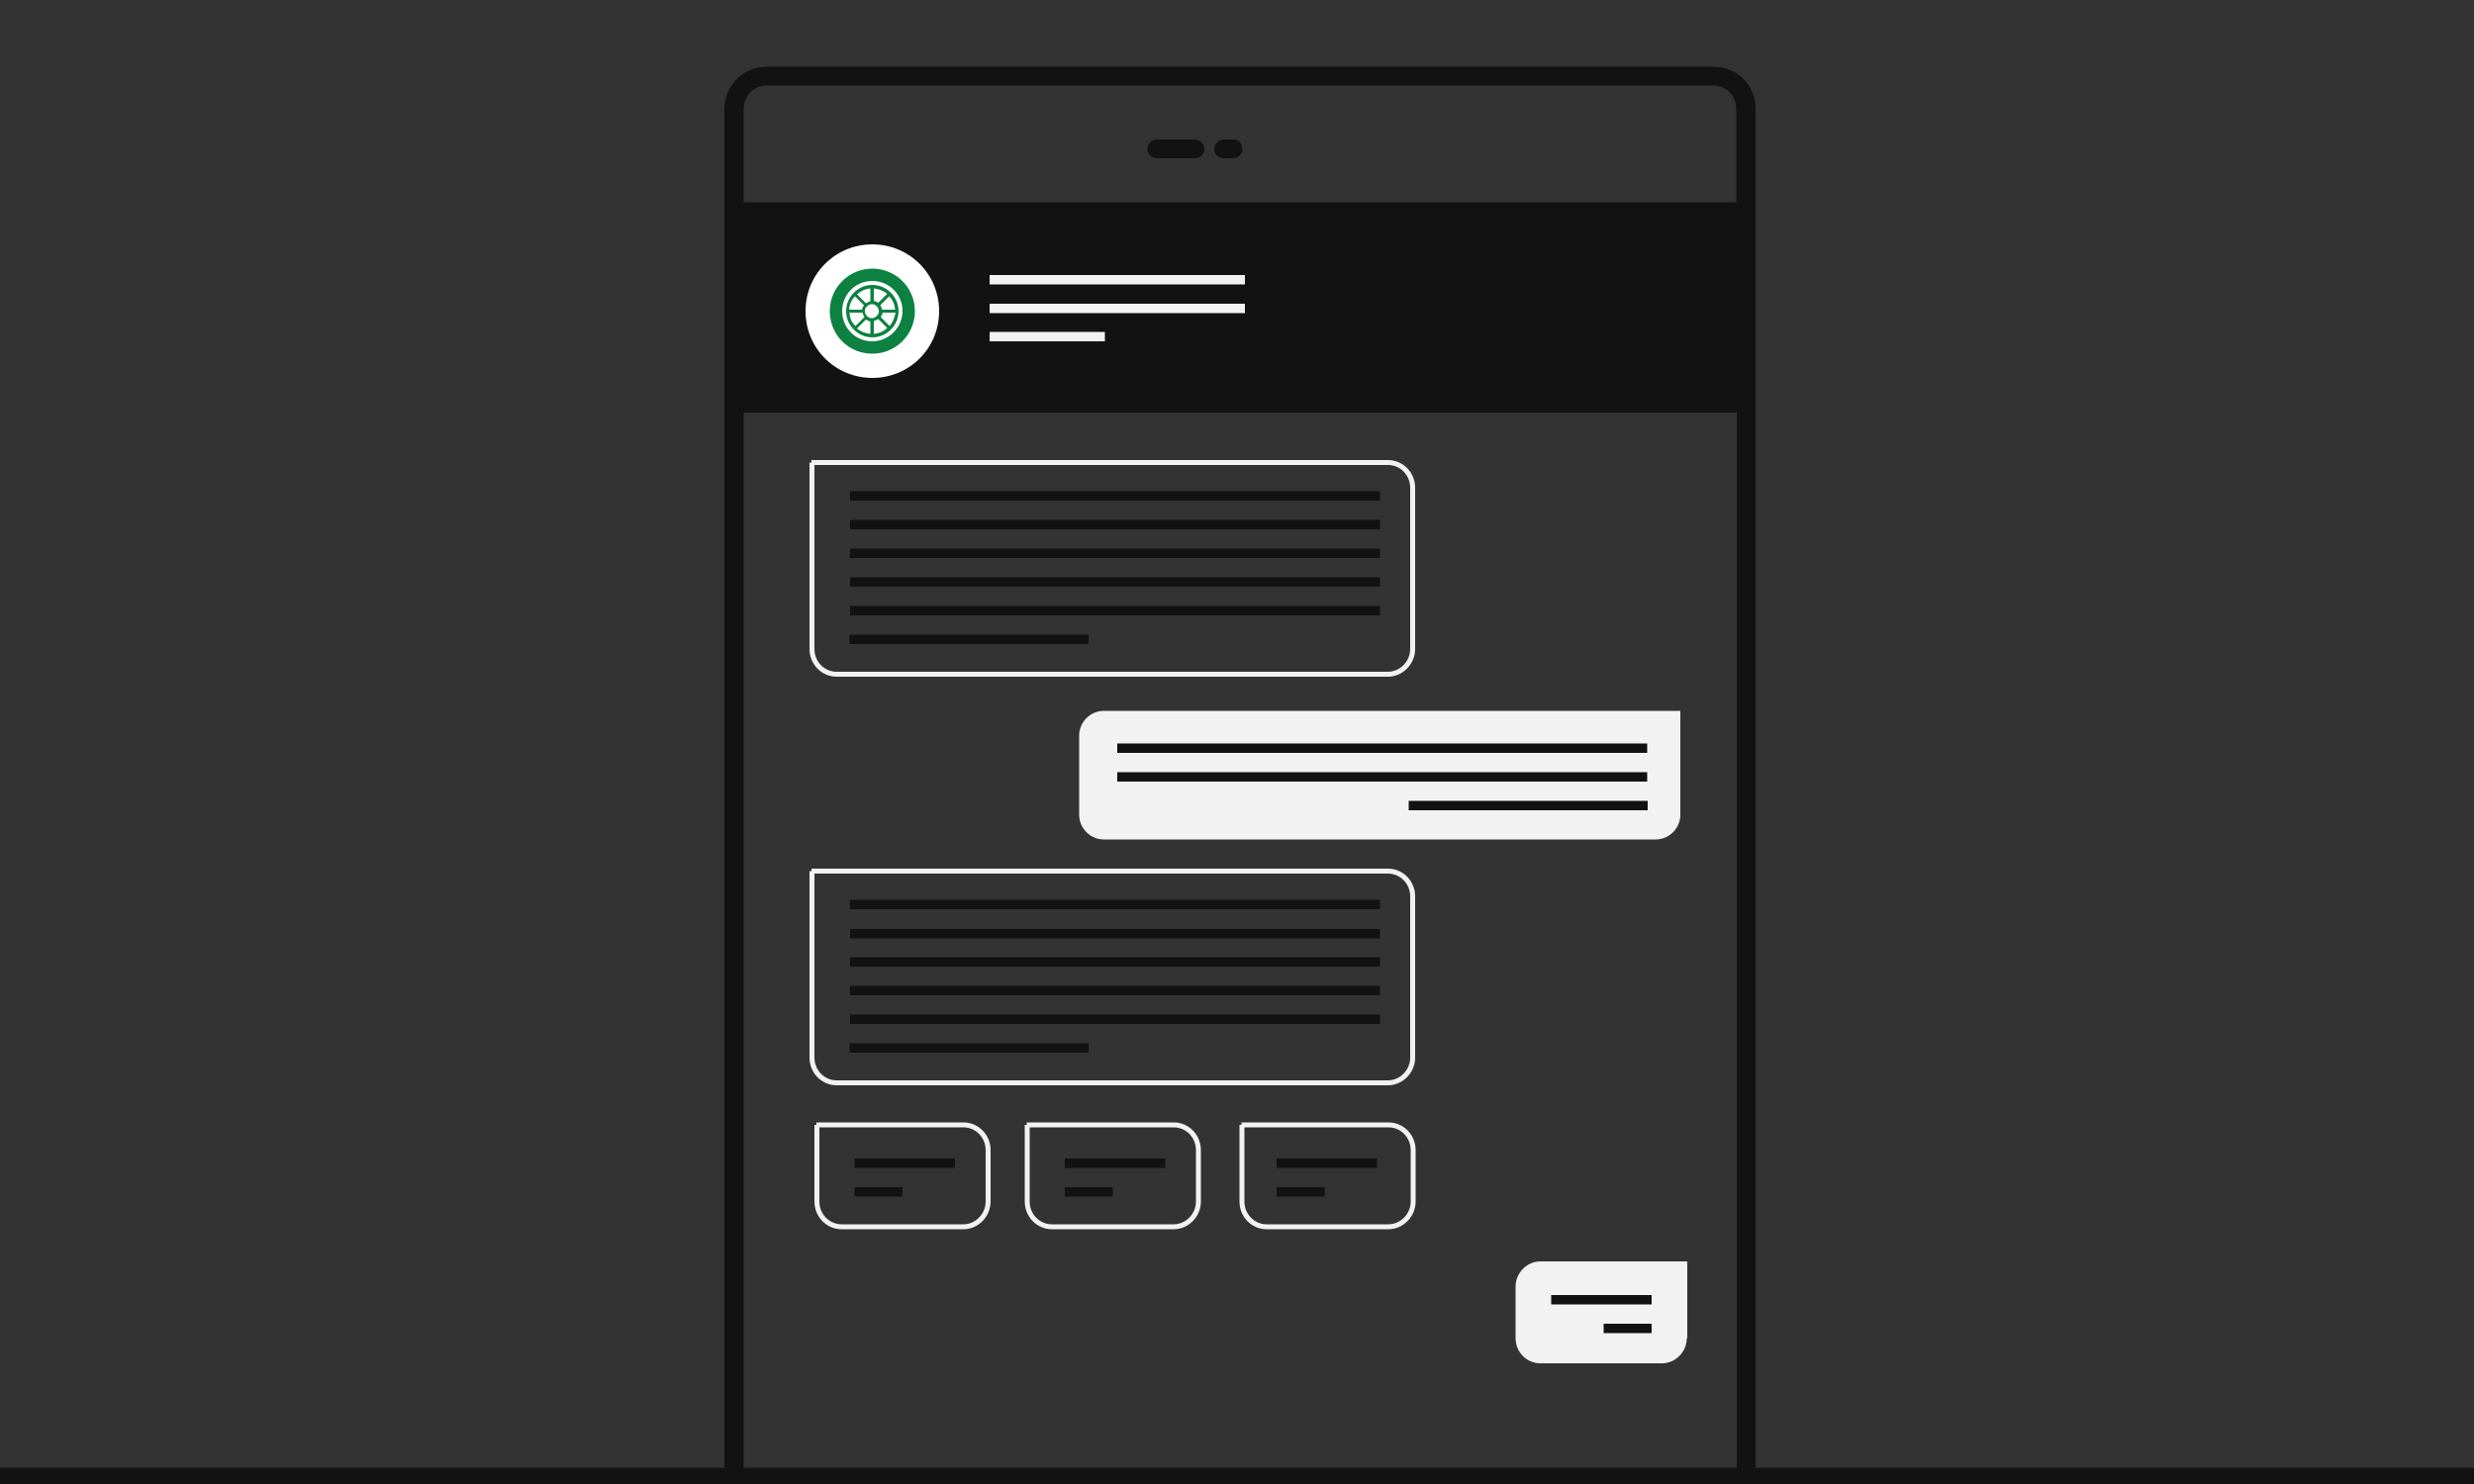 <?xml version="1.0" encoding="utf-8"?>
<!-- Generator: Adobe Illustrator 18.0.0, SVG Export Plug-In . SVG Version: 6.00 Build 0)  -->
<!DOCTYPE svg PUBLIC "-//W3C//DTD SVG 1.1//EN" "http://www.w3.org/Graphics/SVG/1.1/DTD/svg11.dtd">
<svg version="1.1" id="Layer_1" xmlns="http://www.w3.org/2000/svg" xmlns:xlink="http://www.w3.org/1999/xlink" x="0px" y="0px"
	 viewBox="0 0 500 300" enable-background="new 0 0 500 300" xml:space="preserve">
<rect x="0" y="0" width="500" height="300" fill="#333333" stroke="none"/>
<g>
	<g>
		<path fill="#121212" d="M346.4,13.5H154.9c-4.7,0-8.5,3.8-8.5,8.5v323.6c0,4.7,3.8,8.5,8.5,8.5h191.4c4.7,0,8.5-3.8,8.5-8.5V22
			C354.9,17.3,351.1,13.5,346.4,13.5z M351,345.6c0,2.6-2.1,4.7-4.6,4.7H154.9c-2.6,0-4.6-2.1-4.6-4.7v-25.2H351V345.6z M351,316.5
			H150.3V44.8H351V316.5z M351,40.9H150.3V22c0-2.6,2.1-4.7,4.6-4.7h191.4c2.6,0,4.6,2.1,4.6,4.7V40.9z M241.5,343
			c4.3,0,7.7-3.5,7.7-7.7c0-4.3-3.5-7.7-7.7-7.7c-4.3,0-7.7,3.5-7.7,7.7C233.8,339.6,237.2,343,241.5,343z M241.5,331.4
			c2.1,0,3.9,1.7,3.9,3.9c0,2.1-1.7,3.9-3.9,3.9c-2.1,0-3.9-1.7-3.9-3.9C237.6,333.2,239.4,331.4,241.5,331.4z M241.5,28.2h-7.7
			c-1.1,0-1.9,0.9-1.9,1.9c0,1.1,0.9,1.9,1.9,1.9h7.7c1.1,0,1.9-0.9,1.9-1.9C243.4,29.1,242.5,28.2,241.5,28.2z M249.2,28.2h-1.9
			c-1.1,0-1.9,0.9-1.9,1.9c0,1.1,0.9,1.9,1.9,1.9h1.9c1.1,0,1.9-0.9,1.9-1.9C251.1,29.1,250.3,28.2,249.2,28.2z"/>
	</g>
</g>
<g>
	<g>
		<path fill="#121212" d="M511.6,296.7H-28.5c-13.2,0-24,4.2-24,9.5v358.9c0,5.2,10.8,9.5,24,9.5h540.1c13.2,0,24-4.2,24-9.5V306.2
			C535.6,301,524.8,296.7,511.6,296.7z M524.7,665.1c0,2.8-5.9,5.2-13.1,5.2H-28.5c-7.2,0-13.1-2.3-13.1-5.2v-28h566.3V665.1z
			 M524.7,632.8H-41.6V331.4h566.3V632.8z M524.7,327.1H-41.6v-21c0-2.8,5.9-5.2,13.1-5.2h540.1c7.2,0,13.1,2.3,13.1,5.2V327.1z"/>
	</g>
</g>
<path fill-rule="evenodd" clip-rule="evenodd" fill="#121212" d="M147,43h206.3v40.4H147V43z"/>
<path fill-rule="evenodd" clip-rule="evenodd" fill="none" stroke="#F2F2F2" stroke-miterlimit="10" d="M164,93.5h116.5
	c2.8,0,5,2.3,5,5.1v32.6c0,2.8-2.3,5.1-5,5.1H169.1c-2.8,0-5-2.3-5-5.1V93.5z"/>
<g>
	<g>
		<path fill-rule="evenodd" clip-rule="evenodd" fill="#121212" d="M171.8,99.3v1.9h107.1v-1.9H171.8z M171.8,107h107.1v-1.9H171.8
			V107z M171.8,112.8h107.1v-1.9H171.8V112.8z M171.8,118.6h107.1v-1.9H171.8V118.6z M171.8,124.4h107.1v-1.9H171.8V124.4z
			 M171.8,130.2H220v-1.9h-48.3V130.2z"/>
	</g>
</g>
<path fill-rule="evenodd" clip-rule="evenodd" fill="none" stroke="#F2F2F2" stroke-miterlimit="10" d="M164,176.1h116.5
	c2.8,0,5,2.3,5,5.1v32.6c0,2.8-2.3,5.1-5,5.1H169.1c-2.8,0-5-2.3-5-5.1V176.1z"/>
<g>
	<g>
		<path fill-rule="evenodd" clip-rule="evenodd" fill="#121212" d="M171.8,181.9v1.9h107.1v-1.9H171.8z M171.8,189.7h107.1v-1.9
			H171.8V189.7z M171.8,195.4h107.1v-1.9H171.8V195.4z M171.8,201.2h107.1v-1.9H171.8V201.2z M171.8,207h107.1v-1.9H171.8V207z
			 M171.8,212.8H220v-1.9h-48.3V212.8z"/>
	</g>
</g>
<path fill-rule="evenodd" clip-rule="evenodd" fill="#F2F2F2" d="M339.7,143.7H223.1c-2.8,0-5,2.3-5,5v16c0,2.8,2.3,5,5,5h111.5
	c2.8,0,5-2.3,5-5V143.7z"/>
<g>
	<g>
		<path fill-rule="evenodd" clip-rule="evenodd" fill="#121212" d="M225.8,150.3v1.9h107.1v-1.9H225.8z M225.8,158h107.1v-1.9H225.8
			V158z M284.7,163.8h48.3v-1.9h-48.3V163.8z"/>
	</g>
</g>
<g>
	<g>
		<path fill-rule="evenodd" clip-rule="evenodd" fill="#F2F2F2" d="M200,55.6v1.9h51.6v-1.9H200z M200,63.3h51.6v-1.9H200V63.3z
			 M200,69h23.3v-1.9H200V69z"/>
	</g>
</g>
<path fill-rule="evenodd" clip-rule="evenodd" fill="none" stroke="#F2F2F2" stroke-miterlimit="10" d="M165,227.4h29.7
	c2.8,0,5,2.3,5,5.1v10.4c0,2.8-2.3,5.1-5,5.1h-24.6c-2.8,0-5-2.3-5-5.1V227.4z"/>
<g>
	<g>
		<path fill-rule="evenodd" clip-rule="evenodd" fill="#121212" d="M172.7,234.2v1.9H193v-1.9H172.7z M172.7,241.9h9.7V240h-9.7
			V241.9z"/>
	</g>
</g>
<path fill-rule="evenodd" clip-rule="evenodd" fill="none" stroke="#F2F2F2" stroke-miterlimit="10" d="M207.5,227.4h29.7
	c2.8,0,5,2.3,5,5.1v10.4c0,2.8-2.3,5.1-5,5.1h-24.6c-2.8,0-5-2.3-5-5.1V227.4z"/>
<g>
	<g>
		<path fill-rule="evenodd" clip-rule="evenodd" fill="#121212" d="M215.2,234.2v1.9h20.3v-1.9H215.2z M215.2,241.9h9.7V240h-9.7
			V241.9z"/>
	</g>
</g>
<path fill-rule="evenodd" clip-rule="evenodd" fill="none" stroke="#F2F2F2" stroke-miterlimit="10" d="M250.9,227.4h29.7
	c2.8,0,5,2.3,5,5.1v10.4c0,2.8-2.3,5.1-5,5.1H256c-2.8,0-5-2.3-5-5.1V227.4z"/>
<g>
	<g>
		<path fill-rule="evenodd" clip-rule="evenodd" fill="#121212" d="M258,234.2v1.9h20.3v-1.9H258z M258,241.9h9.7V240H258V241.9z"/>
	</g>
</g>
<path fill-rule="evenodd" clip-rule="evenodd" fill="#F2F2F2" d="M340.9,270.5c0,2.8-2.3,5.1-5,5.1h-24.6c-2.8,0-5-2.3-5-5.1v-10.4
	c0-2.8,2.3-5.1,5-5.1h29.7V270.5z"/>
<g>
	<g>
		<path fill-rule="evenodd" clip-rule="evenodd" fill="#121212" d="M313.5,261.8v1.9h20.3v-1.9H313.5z M324.1,269.5h9.7v-1.9h-9.7
			V269.5z"/>
	</g>
</g>
<g>
	<path fill-rule="evenodd" clip-rule="evenodd" fill="#FFFFFF" d="M176.3,49.4c7.5,0,13.5,6,13.5,13.5c0,7.5-6,13.5-13.5,13.5
		c-7.5,0-13.5-6-13.5-13.5C162.8,55.4,168.8,49.4,176.3,49.4z"/>
	<g>
		<g>
			<path fill="#0D8141" d="M176.3,54.3c-4.7,0-8.6,3.8-8.6,8.6s3.8,8.6,8.6,8.6c4.7,0,8.6-3.8,8.6-8.6S181,54.3,176.3,54.3z
				 M176.3,69c-3.4,0-6.1-2.7-6.1-6.1c0-3.4,2.7-6.1,6.1-6.1c3.4,0,6.1,2.7,6.1,6.1C182.4,66.2,179.6,69,176.3,69z M176.3,57.6
				c-2.9,0-5.3,2.4-5.3,5.3c0,2.9,2.4,5.3,5.3,5.3s5.3-2.4,5.3-5.3C181.6,60,179.2,57.6,176.3,57.6z M180.9,62.6h-2.6
				c-0.1-0.3-0.2-0.6-0.4-0.9l1.8-1.8C180.4,60.6,180.8,61.5,180.9,62.6z M176.6,58.3c1,0.1,2,0.5,2.7,1.1l-1.8,1.8
				c-0.3-0.2-0.6-0.3-0.9-0.4V58.3z M175.9,58.3v2.6c-0.3,0.1-0.6,0.2-0.9,0.4l-1.8-1.8C174,58.8,174.9,58.4,175.9,58.3z
				 M172.8,59.9l1.8,1.8c-0.2,0.3-0.3,0.6-0.4,0.9h-2.6C171.7,61.5,172.1,60.6,172.8,59.9z M171.7,63.2h2.6c0.1,0.3,0.2,0.6,0.4,0.9
				l-1.8,1.8C172.1,65.2,171.7,64.2,171.7,63.2z M175.9,67.5c-1-0.1-2-0.5-2.7-1.1l1.8-1.8c0.3,0.2,0.6,0.3,0.9,0.4V67.5z
				 M175.9,64.3L175.9,64.3c-0.1,0-0.3-0.1-0.4-0.2l0,0c-0.2-0.1-0.4-0.3-0.5-0.5l0,0c-0.1-0.1-0.1-0.3-0.2-0.4h0c0-0.1,0-0.2,0-0.3
				c0-0.1,0-0.2,0-0.3h0c0-0.1,0.1-0.3,0.2-0.4l0,0c0.1-0.2,0.3-0.4,0.5-0.5l0,0c0.1-0.1,0.3-0.1,0.4-0.2v0c0.1,0,0.2,0,0.3,0
				c0.1,0,0.2,0,0.3,0v0c0.1,0,0.3,0.1,0.4,0.2l0,0c0.2,0.1,0.4,0.3,0.5,0.5l0,0c0.1,0.1,0.1,0.3,0.2,0.4h0c0,0.1,0,0.2,0,0.3
				c0,0.1,0,0.2,0,0.3h0c0,0.1-0.1,0.3-0.2,0.4l0,0c-0.1,0.2-0.3,0.4-0.5,0.5l0,0c-0.1,0.1-0.3,0.1-0.4,0.2v0c-0.1,0-0.2,0-0.3,0
				C176.2,64.3,176.1,64.3,175.9,64.3z M176.6,67.5v-2.6c0.3-0.1,0.6-0.2,0.9-0.4l1.8,1.8C178.6,67,177.6,67.4,176.6,67.5z
				 M179.8,65.9l-1.8-1.8c0.2-0.3,0.3-0.6,0.4-0.9h2.6C180.8,64.2,180.4,65.2,179.8,65.9z"/>
		</g>
	</g>
</g>
<g>
	<path fill="#094360" d="M1172.3-1.6h-14.2c-1,0-1.8,0.8-1.8,1.8v8.7c0,1,0.8,1.8,1.8,1.8h2l-0.9,5.5l5.6-5.5h7.4
		c1,0,1.8-0.8,1.8-1.8V0.2C1174.1-0.8,1173.3-1.6,1172.3-1.6z"/>
	<path fill="#FFFFFF" d="M1182.5,23.1l-6.2-6h-8.1c-1.2,0-2.3-1-2.3-2.3V6.2c0-1.2,1-2.3,2.3-2.3h14.2c1.2,0,2.3,1,2.3,2.3v8.6
		c0,1.2-1,2.3-2.3,2.3h-0.8L1182.5,23.1z M1168.2,4.8c-0.8,0-1.4,0.6-1.4,1.4v8.6c0,0.8,0.6,1.4,1.4,1.4h8.5l4.6,4.5l-0.7-4.5h1.8
		c0.8,0,1.4-0.6,1.4-1.4V6.2c0-0.8-0.6-1.4-1.4-1.4H1168.2z"/>
</g>
<g id="XMLID_183_">
	<path id="XMLID_126_" fill="#FFFFFF" d="M670.2-196.4l-19.1,0c-0.5,0-0.9-0.4-0.9-0.9l0-10.8l2.5,0l0,8.7c0,0.3,0.2,0.5,0.5,0.5
		l0.8,0l0-9.2l1.8,0l0,9.2l1.1,0l0-9.2l1.8,0l0,9.2l1.1,0l0-9.2l1.8,0l0,9.2l1.1,0l0-9.2l1.8,0l0,9.2l1,0l0-9.2l1.8,0l0,9.2l0.6,0
		c0.3,0,0.5-0.2,0.5-0.5l0-8.7l2.5,0l0,10.8C671.1-196.8,670.7-196.4,670.2-196.4z M650.6-207.7l0,10.4c0,0.3,0.2,0.5,0.5,0.5
		l19.1,0c0.3,0,0.5-0.2,0.5-0.5l0-10.4l-1.8,0l0,8.3c0,0.5-0.4,0.9-0.9,0.9l-1,0l0-9.2l-1.1,0l0,9.2l-1.8,0l0-9.2l-1.1,0l0,9.2
		l-1.8,0l0-9.2l-1.1,0l0,9.2l-1.8,0l0-9.2l-1.1,0l0,9.2l-1.8,0l0-9.2l-1.1,0l0,9.2l-1.2,0c-0.5,0-0.9-0.4-0.9-0.9l0-8.3L650.6-207.7
		z"/>
	<path id="XMLID_112_" fill="#FFFFFF" d="M671.5-207.7l-23.1,0c-0.5,0-0.9-0.4-0.9-1l0-0.8c0-0.5,0.4-0.9,0.8-1l5.9,0l0,0.4l-5.9,0
		c-0.3,0-0.5,0.3-0.5,0.6l0,0.8c0,0.3,0.2,0.6,0.5,0.6l23.1,0c0.3,0,0.5-0.3,0.5-0.6l0-0.8c0-0.3-0.2-0.6-0.5-0.6l-3.7,0l0-0.4
		l3.7,0c0.5,0,0.8,0.5,0.8,1l0,0.8C672.4-208.1,672-207.7,671.5-207.7z"/>
	<rect id="XMLID_121_" x="655.9" y="-210.5" fill="#FFFFFF" width="10.2" height="0.4"/>
	<path id="XMLID_119_" fill="#FFFFFF" d="M654.4-208.9c-0.2,0-0.4-0.1-0.6-0.2c-0.1-0.1-0.2-0.3-0.2-0.6c0-0.2,0.1-0.4,0.2-0.6
		c0,0,3.8-3.7,4.9-4.9l0.3,0.3c-1.2,1.2-4.9,4.9-4.9,4.9c-0.1,0.1-0.1,0.2-0.1,0.3c0,0.1,0,0.2,0.1,0.3c0.2,0.2,0.4,0.2,0.6,0
		l5.1-5.1l0.3,0.3l-5.1,5.1C654.8-209,654.6-208.9,654.4-208.9z"/>
	<path id="XMLID_130_" fill="#FFFFFF" d="M659.8-214.1c-0.6,0-1-0.5-1-1c0-0.6,0.5-1,1-1c0.6,0,1,0.5,1,1
		C660.8-214.6,660.4-214.1,659.8-214.1z M659.8-215.8c-0.4,0-0.6,0.3-0.6,0.6c0,0.4,0.3,0.6,0.6,0.7c0.4,0,0.6-0.3,0.6-0.6
		C660.5-215.5,660.2-215.8,659.8-215.8z"/>
	<path id="XMLID_120_" fill="#FFFFFF" d="M667.5-208.9c-0.2,0-0.4-0.1-0.6-0.2l-5.1-5.1l0.3-0.3l5.1,5.1c0.2,0.2,0.4,0.2,0.6,0
		c0.1-0.1,0.1-0.2,0.1-0.3c0-0.1,0-0.2-0.1-0.3c0,0-3.7-3.7-4.9-4.9l0.3-0.3c1.2,1.2,4.9,4.9,4.9,4.9c0.2,0.2,0.2,0.4,0.2,0.6
		c0,0.2-0.1,0.4-0.2,0.6C667.9-209,667.7-208.9,667.5-208.9z"/>
	<path id="XMLID_51_" fill="#FFFFFF" d="M662.1-214.1c-0.6,0-1-0.5-1-1c0-0.6,0.5-1,1-1c0.6,0,1,0.5,1,1
		C663.2-214.6,662.7-214.1,662.1-214.1z M662.1-215.8c-0.4,0-0.6,0.3-0.6,0.6c0,0.4,0.3,0.7,0.6,0.7c0.4,0,0.6-0.3,0.6-0.6
		C662.8-215.5,662.5-215.8,662.1-215.8z"/>
</g>
<g id="XMLID_173_">
	<path id="XMLID_128_" fill="#FFFFFF" d="M912.1,177.9c-1.3,0.7-4.3,0.5-5.5,0.2c-0.8-0.2-1.5-0.7-1.9-1.4c-0.4-0.7-0.6-1.4-0.4-2.1
		c0.2-0.6,0.6-1.2,1.2-1.5c0.8-0.4,1.7-0.5,2.6-0.2c0.6,0.2,1.8,0.7,3,1.5c1.4,1,2,1.9,1.8,2.7C912.8,177.4,912.5,177.7,912.1,177.9
		z M905.7,173.4c-0.5,0.3-0.9,0.7-1,1.3c-0.2,0.6-0.1,1.2,0.3,1.8c0.4,0.6,1,1,1.7,1.2c1.1,0.3,4.1,0.5,5.2-0.2
		c0.3-0.2,0.5-0.4,0.6-0.6c0.2-0.8-0.9-1.8-1.6-2.3c-1.1-0.7-2.3-1.3-2.8-1.4C907.2,172.9,906.4,173,905.7,173.4z M911.6,177
		c-0.9,0.5-3.6,0.4-4.7,0.1c-1.1-0.3-1.8-1.3-1.6-2.2c0.1-0.5,0.5-0.7,0.7-0.9c0.5-0.3,1.2-0.3,1.8-0.2c1.4,0.4,4.1,2.2,4,2.9l0,0.1
		C911.8,176.8,911.8,176.9,911.6,177z M906.2,174.3c-0.2,0.1-0.4,0.3-0.5,0.6c-0.2,0.7,0.4,1.5,1.3,1.7c1,0.3,3.6,0.4,4.4-0.1
		c0,0,0,0,0,0c-0.2-0.4-2.3-2-3.7-2.4C907.2,174,906.6,174.1,906.2,174.3z"/>
	<path id="XMLID_331_" fill="#FFFFFF" d="M913.4,177.2c-0.4,0.2-0.8,0.2-1,0.1c-0.7-0.2-1.1-1-1.1-2.4c0-0.9,0.1-1.9,0.2-2.5
		c0.2-0.7,0.7-1.3,1.2-1.6c0.5-0.3,1.1-0.3,1.6-0.2c1.2,0.3,1.8,1.7,1.4,3C915.5,174.6,914.5,176.6,913.4,177.2z M913,171.2
		c-0.5,0.3-0.9,0.8-1.1,1.4c-0.2,0.6-0.2,1.5-0.2,2.3c0.1,1.2,0.3,1.8,0.8,2c0.1,0,0.4,0.1,0.7-0.1c0.9-0.5,1.9-2.4,2.2-3.2
		c0.3-1.1-0.2-2.3-1.2-2.5C913.8,170.9,913.4,171,913,171.2z M912.9,176.3l-0.2,0.1l-0.1-0.1c-0.3-0.5-0.3-2.5-0.1-3.4
		c0.1-0.4,0.4-0.8,0.7-1c0.2-0.1,0.4-0.2,0.8-0.1c0.6,0.2,0.9,1,0.7,1.7C914.5,174.2,913.6,175.9,912.9,176.3z M913.5,172.2
		c-0.3,0.1-0.5,0.4-0.6,0.7c-0.2,0.8-0.2,2.3-0.1,2.9c0.5-0.5,1.3-1.8,1.5-2.5c0.2-0.5,0-1.1-0.4-1.2
		C913.8,172,913.6,172.1,913.5,172.2z"/>
	<path id="XMLID_124_" fill="#FFFFFF" d="M925.2,188.1l-10.8,5.9c-0.3,0.2-0.7,0.1-0.9-0.2l-7.6-12.2c-0.2-0.3-0.1-0.7,0.2-0.9
		l12.2-6.8c0.3-0.2,0.7-0.1,0.9,0.2l6.2,13C925.6,187.5,925.5,187.9,925.2,188.1z M906.4,181.1c-0.1,0.1-0.2,0.2-0.1,0.3l7.6,12.2
		c0.1,0.1,0.2,0.2,0.3,0.1l10.8-5.9c0.1-0.1,0.2-0.2,0.1-0.3l-6.2-13c-0.1-0.1-0.2-0.2-0.3-0.1L906.4,181.1z"/>
	<path id="XMLID_164_" fill="#FFFFFF" d="M921.7,190l-2.9,1.6l-7.6-13.7l2.9-1.6L921.7,190z M918.9,191.1l2.3-1.2l-7.2-13l-2.3,1.2
		L918.9,191.1z"/>
</g>
<g>
	<g>
		<path fill="#094360" d="M921,43.1c0,0.6-0.5,1.1-1.1,1.1h-27c-0.6,0-1.1-0.5-1.1-1.1V26.4c0-0.6,0.5-1.1,1.1-1.1h27
			c0.6,0,1.1,0.5,1.1,1.1V43.1z"/>
		<g>
			<path fill="#FFFFFF" d="M893,44.2h27c0.6,0,1.1-0.5,1.1-1.1v-2.7h-29.1v2.7C891.9,43.7,892.4,44.2,893,44.2z"/>
			<path fill="#1C8E90" d="M918.1,42.1c0,0.2-0.2,0.4-0.4,0.4h-18.9c-0.2,0-0.4-0.2-0.4-0.4l0,0c0-0.2,0.2-0.4,0.4-0.4h18.9
				C917.9,41.8,918.1,41.9,918.1,42.1L918.1,42.1z"/>
			<path fill="#F9B143" d="M898.8,41.8c-0.2,0-0.4,0.2-0.4,0.4c0,0.2,0.2,0.4,0.4,0.4h9.6v-0.7H898.8z"/>
			<rect x="893.5" y="41.6" fill="#1C8E90" width="0.6" height="1.2"/>
			<rect x="894.3" y="41.6" fill="#1C8E90" width="0.6" height="1.2"/>
		</g>
	</g>
	<path fill="#FFFFFF" d="M906.5,27.6c-2.9,0-5.3,2.4-5.3,5.3c0,2.9,2.4,5.3,5.3,5.3c2.9,0,5.3-2.4,5.3-5.3
		C911.7,29.9,909.4,27.6,906.5,27.6z M906.5,37.8c-2.7,0-4.9-2.2-4.9-4.9c0-2.7,2.2-4.9,4.9-4.9c2.7,0,4.9,2.2,4.9,4.9
		C911.4,35.6,909.2,37.8,906.5,37.8z"/>
	<polygon fill="#FFFFFF" points="909.2,33 905.4,30.5 905.4,35.2 	"/>
</g>
<g>
	<path fill="#FFFFFF" d="M651.5-113.2h-7c-1.2,0-2.1-1-2.1-2.1v-13.9l3.6-3.4h4.1l3.6,3.7v13.5C653.6-114.2,652.7-113.2,651.5-113.2
		z M642.8-129v13.7c0,0.9,0.8,1.7,1.7,1.7h7c0.9,0,1.7-0.8,1.7-1.7v-13.4l-3.3-3.5h-3.8L642.8-129z"/>
	<path fill="#094360" d="M649-133.5l-4.8-0.1l-9.7,9.7c-0.7,0.7-0.7,2,0,2.7l4.9,4.9c0.7,0.7,2,0.7,2.7,0l9.5-9.5l0.1-5L649-133.5z
		 M649.5-128.9c-0.6,0.6-1.6,0.6-2.2,0c-0.6-0.6-0.6-1.6,0-2.2c0.6-0.6,1.6-0.6,2.2,0C650.1-130.5,650.1-129.5,649.5-128.9z"/>
	<path fill="#FFFFFF" d="M648.2-130c-0.5,0-0.9-0.2-1.3-0.7l0.3-0.3c0.3,0.3,0.7,0.5,1,0.5c1.3,0,2.3-2.3,2.3-5.1
		c0-2.8-1.1-5.1-2.3-5.1c-1.3,0-2.3,2.3-2.3,5.1c0,0.7,0.1,1.4,0.2,2l-0.4,0.1c-0.1-0.7-0.2-1.4-0.2-2.1c0-3.1,1.2-5.5,2.8-5.5
		c1.5,0,2.8,2.4,2.8,5.5C651-132.4,649.8-130,648.2-130z"/>
	<g id="XMLID_199_">
		<g>
			<path id="XMLID_73_" fill="#FFFFFF" d="M639.9-120.3c0.2,0,0.5-0.2,0.7-0.3c0.3-0.3,0.3-0.6,0.1-0.8c-0.2-0.2-0.4-0.2-0.8,0
				c-0.5,0.2-0.9,0.2-1.2-0.1c-0.3-0.4-0.3-0.9,0.1-1.3c0.2-0.2,0.4-0.3,0.6-0.4l0.1,0.3c-0.1,0-0.3,0.1-0.5,0.3
				c-0.3,0.3-0.2,0.6-0.1,0.7c0.2,0.2,0.4,0.2,0.9,0c0.5-0.2,0.9-0.2,1.2,0.1c0.3,0.3,0.4,0.9-0.2,1.4c-0.2,0.2-0.5,0.4-0.7,0.4
				L639.9-120.3z"/>
			<path id="XMLID_70_" fill="#FFFFFF" d="M641.6-122.6l0.4,0.9l-0.3,0.3l-1.4-3l0.3-0.3l2.9,1.5l-0.3,0.3l-0.9-0.5L641.6-122.6z
				 M642.2-123.5l-0.8-0.4c-0.2-0.1-0.3-0.2-0.5-0.3l0,0c0.1,0.2,0.2,0.3,0.3,0.5l0.4,0.9L642.2-123.5z"/>
			<path id="XMLID_68_" fill="#FFFFFF" d="M641.8-125.7l0.3-0.3l1.9,2l1-0.9l0.2,0.2l-1.2,1.2L641.8-125.7z"/>
			<path id="XMLID_66_" fill="#FFFFFF" d="M645.7-127.1l-0.9,0.8l0.8,0.8l1-0.9l0.2,0.2l-1.3,1.2l-2.1-2.2l1.2-1.2l0.2,0.2l-0.9,0.9
				l0.7,0.7l0.9-0.8L645.7-127.1z"/>
		</g>
	</g>
</g>
<g>
	<g>
		<path fill="#094360" d="M896.2,252.2h-11.1c-1.4,0-2.6-1.2-2.6-2.6v-17.2h16.3v17.2C898.8,251,897.6,252.2,896.2,252.2z"/>
		<path fill="#094360" d="M894.6,233.7h-0.4v-5.1c0-2-1.6-3.5-3.5-3.5s-3.5,1.6-3.5,3.5v4.9h-0.4v-4.9c0-2.2,1.8-4,4-4s4,1.8,4,4
			V233.7z"/>
	</g>
</g>
<g>
	<path fill="#FFFFFF" d="M917.4,128.4c-6.1,0-11-4.9-11-11c0-6.1,4.9-11,11-11c6.1,0,11,4.9,11,11
		C928.4,123.5,923.5,128.4,917.4,128.4z M917.4,107.3c-5.6,0-10.1,4.5-10.1,10.1c0,5.6,4.5,10.1,10.1,10.1c5.6,0,10.1-4.5,10.1-10.1
		C927.6,111.9,923,107.3,917.4,107.3z"/>
	<circle fill="#094360" cx="917.4" cy="117.5" r="8.4"/>
	<path fill="#FFFFFF" d="M916.5,118.4c-0.2,0-0.4-0.2-0.4-0.4v-6.6c0-0.2,0.2-0.4,0.4-0.4c0.2,0,0.4,0.2,0.4,0.4v6.6
		C916.9,118.2,916.7,118.4,916.5,118.4z"/>
	<path fill="#FFFFFF" d="M920.7,118.4h-4.2c-0.2,0-0.4-0.2-0.4-0.4c0-0.2,0.2-0.4,0.4-0.4h4.2c0.2,0,0.4,0.2,0.4,0.4
		C921.1,118.2,920.9,118.4,920.7,118.4z"/>
</g>
<g>
	<g>
		<g>
			<path fill="#FFFFFF" d="M657.4-53.7l-1.5,0.1l-0.2-1.5c-0.8,0-1.7-0.2-2.3-0.5l-0.2-0.1l0.4-1.6l0.3,0.2c0.6,0.3,1.4,0.5,2.1,0.4
				l0.2,0c0.8-0.2,1.3-0.7,1.2-1.3c-0.1-0.7-0.6-1.1-1.7-1.4c-1.4-0.4-2.8-1-3-2.6c-0.1-1.3,0.7-2.4,2-2.9l-0.2-1.6l1.5-0.1l0.1,1.5
				c0.7,0,1.3,0.1,1.9,0.4l0.2,0.1l-0.4,1.6l-0.3-0.1c-0.3-0.1-0.9-0.4-1.8-0.3l-0.2,0c-0.8,0.2-1.1,0.7-1,1.2
				c0.1,0.6,0.5,0.9,1.9,1.3c1.8,0.5,2.7,1.4,2.8,2.8c0.1,1.4-0.7,2.6-2.1,3L657.4-53.7L657.4-53.7z M656.4-54.1l0.4,0l-0.2-1.5
				l0.2-0.1c1.3-0.3,2.1-1.3,1.9-2.5c-0.1-1.2-0.8-1.8-2.4-2.3c-1.4-0.4-2.2-0.8-2.2-1.8c-0.1-0.7,0.3-1.6,1.7-1.8
				c0.8-0.1,1.4,0.1,1.8,0.2l0.1-0.5c-0.5-0.2-1.1-0.3-1.7-0.2l-0.3,0l-0.1-1.5l-0.4,0l0.1,1.5l-0.2,0.1c-1.2,0.3-1.9,1.3-1.8,2.4
				c0.1,1.1,0.8,1.7,2.6,2.2c1,0.3,2,0.7,2.1,1.9c0.1,1-0.7,1.8-1.9,2c-0.7,0.1-1.4-0.1-2.1-0.3l-0.1,0.5c0.5,0.2,1.3,0.4,2,0.3
				l0.3,0L656.4-54.1L656.4-54.1z"/>
		</g>
		<path fill="#FFFFFF" d="M657.8-50.4c-5.3,1-10.5-2.5-11.6-7.8c-1-5.3,2.5-10.5,7.8-11.6c5.3-1,10.5,2.5,11.6,7.8
			C666.6-56.6,663.1-51.4,657.8-50.4L657.8-50.4z M654.1-69.2c-5.1,1-8.4,5.9-7.4,10.9c1,5.1,5.9,8.4,10.9,7.4
			c5.1-1,8.4-5.9,7.4-10.9C664.1-66.9,659.2-70.2,654.1-69.2L654.1-69.2z"/>
	</g>
</g>
</svg>
